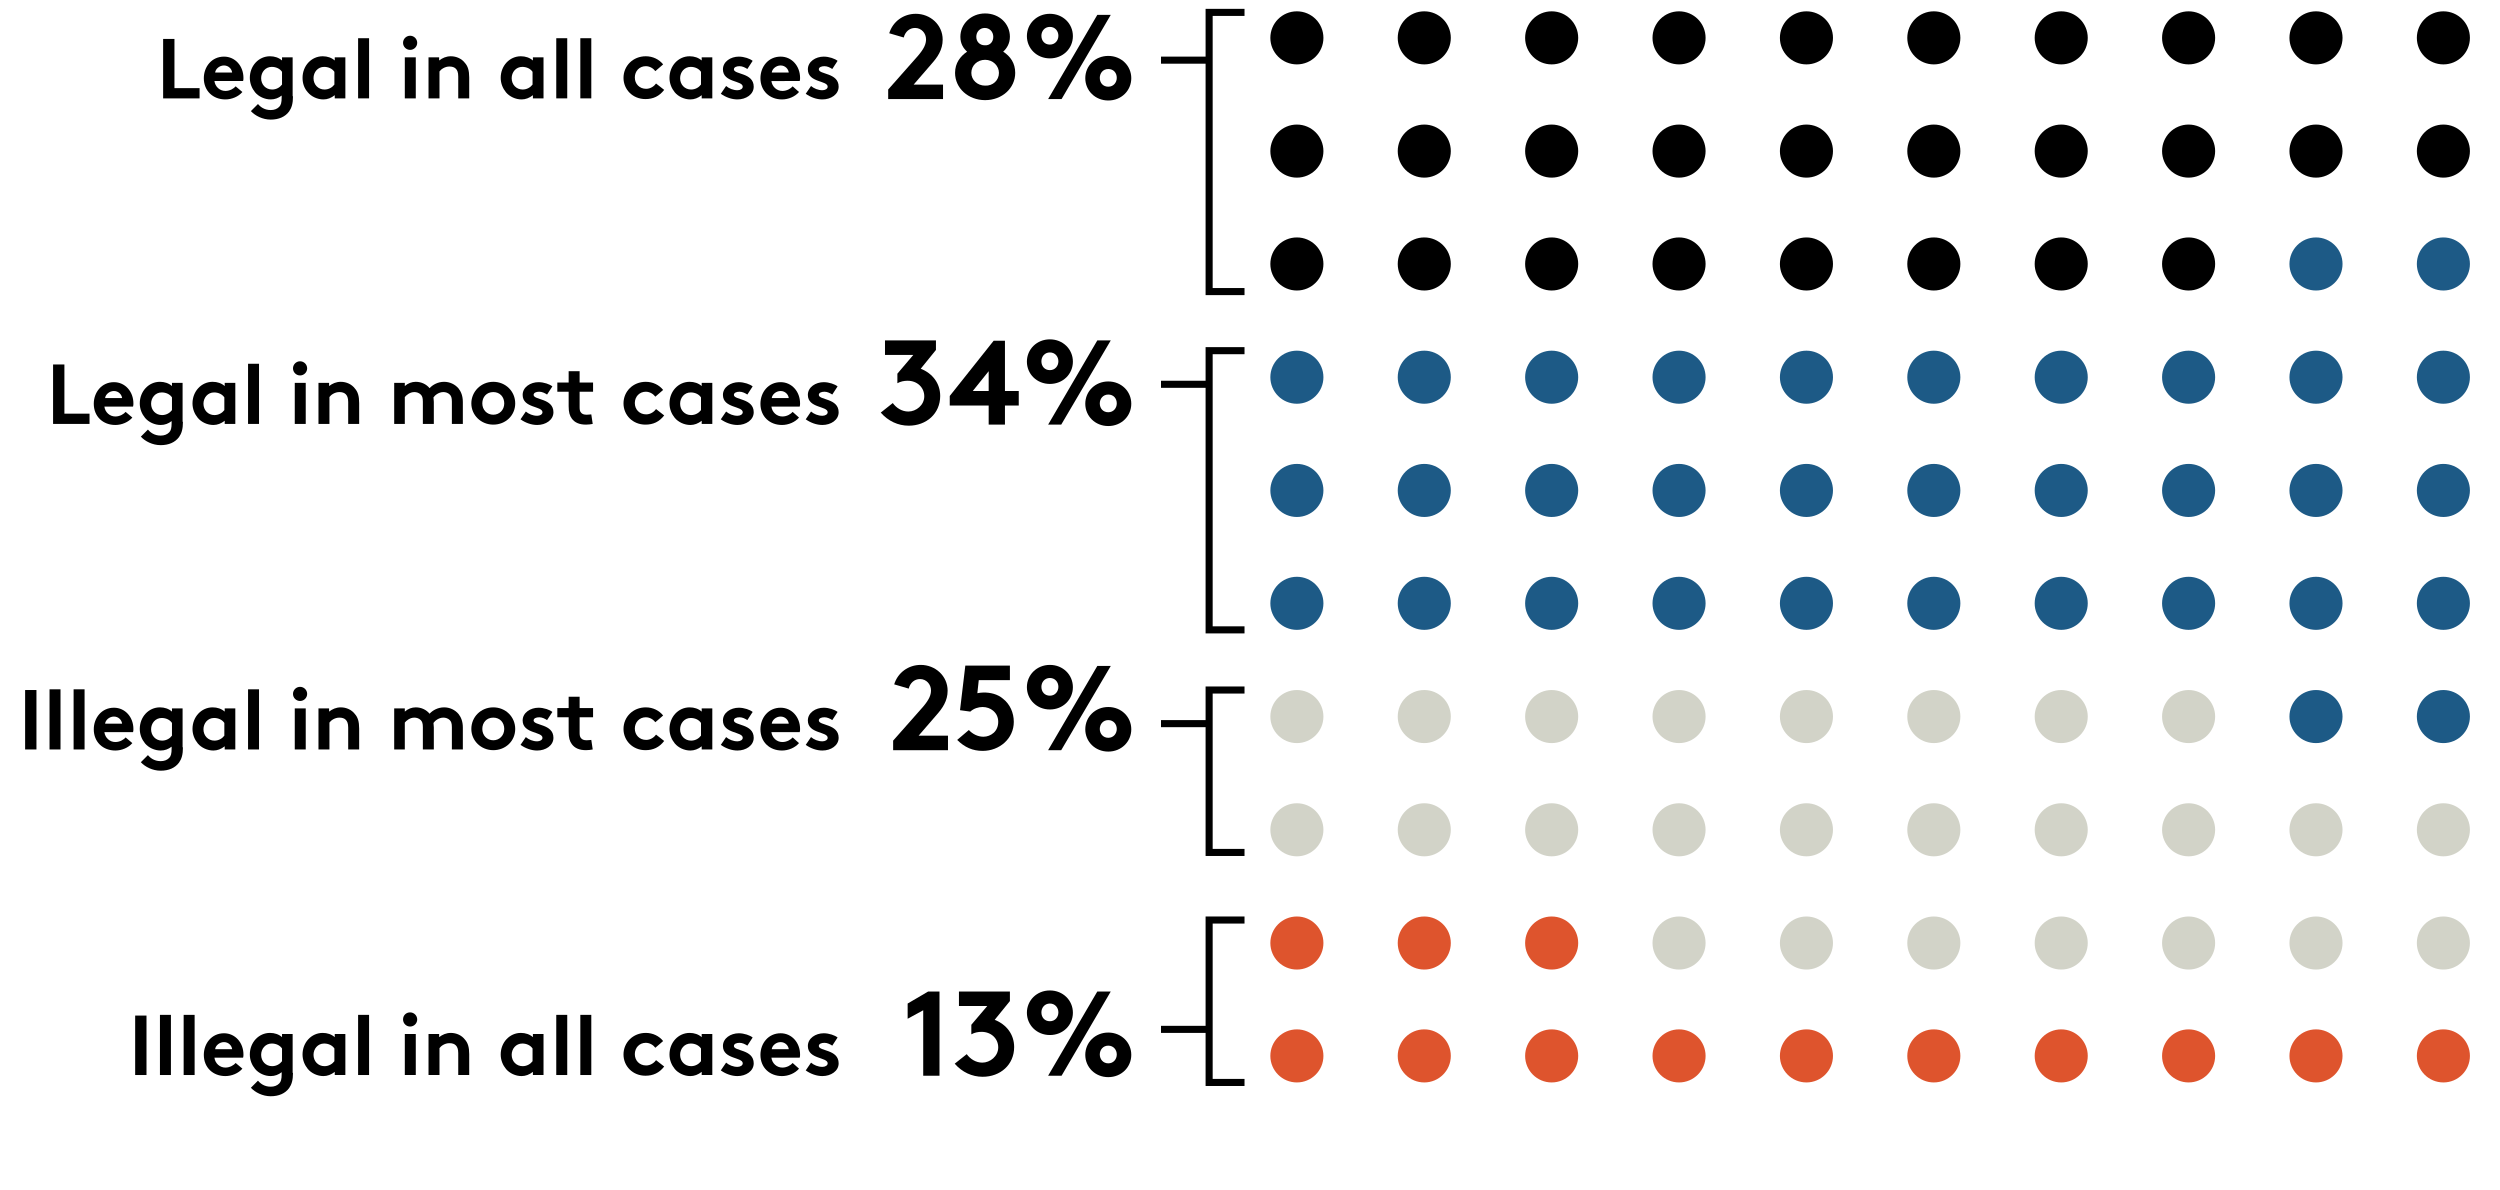 <?xml version="1.0" encoding="utf-8"?>
<!-- Generator: Adobe Illustrator 22.0.1, SVG Export Plug-In . SVG Version: 6.00 Build 0)  -->
<svg version="1.1" id="Layer_1" xmlns="http://www.w3.org/2000/svg" xmlns:xlink="http://www.w3.org/1999/xlink" x="0px" y="0px"
	 viewBox="0 0 706.5 336.2" style="enable-background:new 0 0 706.5 336.2;" xml:space="preserve">
<style type="text/css">
	.st0{fill:none;stroke:#000000;stroke-width:2;stroke-miterlimit:10;}
	.st1{fill:#DE542D;}
	.st2{fill:#D2D3C8;}
	.st3{fill:#1D5A86;}
</style>
<g>
	<path d="M46.1,11h3.2v13.9h7.1v2.9H46.1V11z"/>
	<path d="M68.5,26c-1.1,1.3-3,2.1-4.8,2.1c-3.5,0-6.1-2.4-6.1-6c0-3.2,2.2-6.1,5.7-6.1c3.2,0,5.5,2.7,5.5,6c0,0.3,0,0.6-0.1,0.9
		h-8.1c0.2,1.6,1.5,2.8,3.1,2.8c1.3,0,2.4-0.7,2.9-1.3L68.5,26z M65.6,20.5c-0.1-1-1-2-2.3-2c-1.3,0-2.4,1-2.5,2H65.6z"/>
	<path d="M82.8,27.2c0,2.1-0.4,3.3-1.1,4.3c-1.1,1.5-2.9,2.3-5.2,2.3c-2.3,0-4.4-1.1-5.6-2.4l2-2c0.6,0.7,1.7,1.7,3.6,1.7
		c1,0,1.8-0.3,2.4-0.9c0.5-0.5,0.7-1.2,0.7-2.7V27c-0.9,0.7-1.9,1.1-3.1,1.1c-1.7,0-3.4-0.8-4.4-2c-0.9-1.1-1.5-2.5-1.5-4.1
		c0-3.4,2.5-6.1,5.7-6.1c1.3,0,2.5,0.4,3.4,1.2v-0.9h3V27.2z M79.7,20.3c-0.6-0.9-1.7-1.4-2.9-1.4c-1.8,0-3,1.5-3,3.2
		c0,1.8,1.3,3.2,3.1,3.2c1.2,0,2.2-0.6,2.8-1.4V20.3z"/>
	<path d="M97.6,27.8h-3v-0.9c-1,0.8-2.1,1.2-3.2,1.2c-1.7,0-3.4-0.8-4.4-2C86,25,85.5,23.6,85.5,22c0-3.4,2.5-6.1,5.7-6.1
		c1.3,0,2.5,0.4,3.4,1.2v-0.9h3V27.8z M94.5,20.3c-0.6-0.9-1.7-1.4-2.9-1.4c-1.8,0-3,1.5-3,3.2c0,1.8,1.3,3.2,3.1,3.2
		c1.2,0,2.2-0.6,2.8-1.4V20.3z"/>
	<path d="M104.3,27.8h-3.1v-17h3.1V27.8z"/>
	<path d="M115.9,10.1c1.1,0,2,0.9,2,2s-0.9,2-2,2s-2-0.9-2-2S114.8,10.1,115.9,10.1z M117.5,27.8h-3.1V16.2h3.1V27.8z"/>
	<path d="M121.1,27.8V16.2h3v0.9c0.9-0.7,2-1.2,3.3-1.2c1.6,0,3.1,0.7,4,1.9c0.8,0.9,1.2,2.1,1.2,4.1v5.9h-3.1v-6.2
		c0-1.2-0.3-1.8-0.7-2.2c-0.4-0.4-1-0.6-1.8-0.6c-1.3,0-2.4,0.8-2.8,1.4v7.6H121.1z"/>
	<path d="M153.6,27.8h-3v-0.9c-1,0.8-2.1,1.2-3.2,1.2c-1.7,0-3.4-0.8-4.4-2c-0.9-1.1-1.5-2.5-1.5-4.1c0-3.4,2.5-6.1,5.7-6.1
		c1.3,0,2.5,0.4,3.4,1.2v-0.9h3V27.8z M150.5,20.3c-0.6-0.9-1.7-1.4-2.9-1.4c-1.8,0-3,1.5-3,3.2c0,1.8,1.3,3.2,3.1,3.2
		c1.2,0,2.2-0.6,2.8-1.4V20.3z"/>
	<path d="M160.3,27.8h-3.1v-17h3.1V27.8z"/>
	<path d="M167.1,27.8h-3.1v-17h3.1V27.8z"/>
	<path d="M187.7,25.4c-1.4,1.8-3.1,2.6-5.3,2.6c-3.6,0-6.2-2.7-6.2-6c0-3.4,2.7-6.1,6.3-6.1c2,0,3.8,0.9,4.9,2.3l-2.2,1.9
		c-0.6-0.8-1.6-1.4-2.7-1.4c-1.8,0-3.1,1.4-3.1,3.2c0,1.8,1.3,3.2,3.2,3.2c1.3,0,2.3-0.8,2.8-1.5L187.7,25.4z"/>
	<path d="M201.3,27.8h-3v-0.9c-1,0.8-2.1,1.2-3.2,1.2c-1.7,0-3.4-0.8-4.4-2c-0.9-1.1-1.5-2.5-1.5-4.1c0-3.4,2.5-6.1,5.7-6.1
		c1.3,0,2.5,0.4,3.4,1.2v-0.9h3V27.8z M198.1,20.3c-0.6-0.9-1.7-1.4-2.9-1.4c-1.8,0-3,1.5-3,3.2c0,1.8,1.3,3.2,3.1,3.2
		c1.2,0,2.2-0.6,2.8-1.4V20.3z"/>
	<path d="M205.2,24.3c0.8,0.7,2,1.2,3.2,1.2c0.8,0,1.5-0.4,1.5-1c0-1.8-5.6-1.1-5.6-4.9c0-2.2,2.2-3.6,4.5-3.6
		c1.5,0,3.2,0.6,3.9,1.2l-1.5,2.3c-0.6-0.4-1.4-0.8-2.2-0.8c-0.9,0-1.6,0.3-1.6,0.9c0,1.5,5.6,0.9,5.6,4.9c0,2.2-2.2,3.6-4.6,3.6
		c-1.6,0-3.3-0.6-4.7-1.6L205.2,24.3z"/>
	<path d="M225.8,26c-1.1,1.3-3,2.1-4.8,2.1c-3.5,0-6.1-2.4-6.1-6c0-3.2,2.2-6.1,5.7-6.1c3.2,0,5.5,2.7,5.5,6c0,0.3,0,0.6-0.1,0.9
		H218c0.2,1.6,1.5,2.8,3.1,2.8c1.3,0,2.4-0.7,2.9-1.3L225.8,26z M222.9,20.5c-0.1-1-1-2-2.3-2c-1.3,0-2.4,1-2.5,2H222.9z"/>
	<path d="M229.2,24.3c0.8,0.7,2,1.2,3.2,1.2c0.8,0,1.5-0.4,1.5-1c0-1.8-5.6-1.1-5.6-4.9c0-2.2,2.2-3.6,4.5-3.6
		c1.5,0,3.2,0.6,3.9,1.2l-1.5,2.3c-0.6-0.4-1.4-0.8-2.2-0.8c-0.9,0-1.6,0.3-1.6,0.9c0,1.5,5.6,0.9,5.6,4.9c0,2.2-2.2,3.6-4.6,3.6
		c-1.6,0-3.3-0.6-4.7-1.6L229.2,24.3z"/>
	<path d="M15,103h3.2v13.9h7.1v2.9H15V103z"/>
	<path d="M37.4,118c-1.1,1.3-3,2.1-4.8,2.1c-3.5,0-6.1-2.4-6.1-6c0-3.2,2.2-6.1,5.7-6.1c3.2,0,5.5,2.7,5.5,6c0,0.3,0,0.6-0.1,0.9
		h-8.1c0.2,1.6,1.5,2.8,3.1,2.8c1.3,0,2.4-0.7,2.9-1.3L37.4,118z M34.5,112.5c-0.1-1-1-2-2.3-2c-1.3,0-2.4,1-2.5,2H34.5z"/>
	<path d="M51.7,119.2c0,2.1-0.4,3.3-1.1,4.3c-1.1,1.5-2.9,2.3-5.2,2.3c-2.3,0-4.4-1.1-5.6-2.4l2-2c0.6,0.7,1.7,1.7,3.6,1.7
		c1,0,1.8-0.3,2.4-0.9c0.5-0.5,0.7-1.2,0.7-2.7V119c-0.9,0.7-1.9,1.1-3.1,1.1c-1.7,0-3.4-0.8-4.4-2c-0.9-1.1-1.5-2.5-1.5-4.1
		c0-3.4,2.5-6.1,5.7-6.1c1.3,0,2.5,0.4,3.4,1.2v-0.9h3V119.2z M48.6,112.3c-0.6-0.9-1.7-1.4-2.9-1.4c-1.8,0-3,1.5-3,3.2
		c0,1.8,1.3,3.2,3.1,3.2c1.2,0,2.2-0.6,2.8-1.4V112.3z"/>
	<path d="M66.5,119.8h-3v-0.9c-1,0.8-2.1,1.2-3.2,1.2c-1.7,0-3.4-0.8-4.4-2c-0.9-1.1-1.5-2.5-1.5-4.1c0-3.4,2.5-6.1,5.7-6.1
		c1.3,0,2.5,0.4,3.4,1.2v-0.9h3V119.8z M63.4,112.3c-0.6-0.9-1.7-1.4-2.9-1.4c-1.8,0-3,1.5-3,3.2c0,1.8,1.3,3.2,3.1,3.2
		c1.2,0,2.2-0.6,2.8-1.4V112.3z"/>
	<path d="M73.2,119.8h-3.1v-17h3.1V119.8z"/>
	<path d="M84.8,102.1c1.1,0,2,0.9,2,2s-0.9,2-2,2s-2-0.9-2-2S83.7,102.1,84.8,102.1z M86.4,119.8h-3.1v-11.6h3.1V119.8z"/>
	<path d="M90,119.8v-11.6h3v0.9c0.9-0.7,2-1.2,3.3-1.2c1.6,0,3.1,0.7,4,1.9c0.8,0.9,1.2,2.1,1.2,4.1v5.9h-3.1v-6.2
		c0-1.2-0.3-1.8-0.7-2.2c-0.4-0.4-1-0.6-1.8-0.6c-1.3,0-2.4,0.8-2.8,1.4v7.6H90z"/>
	<path d="M111.4,119.8v-11.6h3v0.9c0.9-0.8,2-1.2,3.1-1.2c1.6,0,3,0.7,3.9,1.8c0.9-1,2.4-1.8,4.1-1.8c1.6,0,3.1,0.7,4.1,1.9
		c0.7,0.9,1.2,2.1,1.2,3.8v6.2h-3.1v-6.3c0-1.1-0.2-1.6-0.6-2c-0.5-0.5-1.2-0.7-1.8-0.7c-1.3,0-2.4,0.9-2.8,1.5
		c0,0.4,0.1,0.8,0.1,1.3v6.2h-3.1v-6.3c0-1.1-0.2-1.6-0.6-2c-0.5-0.5-1.2-0.7-1.8-0.7c-1.3,0-2.3,0.9-2.7,1.4v7.6H111.4z"/>
	<path d="M139.4,107.9c3.5,0,6.2,2.7,6.2,6.1s-2.7,6-6.2,6s-6.2-2.7-6.2-6S135.9,107.9,139.4,107.9z M139.4,117.2
		c1.8,0,3.1-1.4,3.1-3.2s-1.2-3.2-3.1-3.2s-3.1,1.4-3.1,3.2S137.6,117.2,139.4,117.2z"/>
	<path d="M148.6,116.3c0.8,0.7,2,1.2,3.2,1.2c0.8,0,1.5-0.4,1.5-1c0-1.8-5.6-1.1-5.6-4.9c0-2.2,2.2-3.6,4.5-3.6
		c1.5,0,3.2,0.6,3.9,1.2l-1.5,2.3c-0.6-0.4-1.4-0.8-2.2-0.8c-0.9,0-1.6,0.3-1.6,0.9c0,1.5,5.6,0.9,5.6,4.9c0,2.2-2.2,3.6-4.6,3.6
		c-1.6,0-3.3-0.6-4.7-1.6L148.6,116.3z"/>
	<path d="M167.5,119.8c-0.4,0.1-1.3,0.2-1.9,0.2c-1.9,0-3.2-0.6-4-1.7c-0.6-0.8-0.9-1.8-0.9-3.5v-4.1h-3.2v-2.6h3.2v-3.2h3.1v3.2
		h3.8v2.6h-3.8v4.4c0,0.7,0.1,1.2,0.4,1.5c0.3,0.4,0.8,0.6,1.6,0.6c0.5,0,1.1-0.1,1.3-0.1L167.5,119.8z"/>
	<path d="M187.7,117.4c-1.4,1.8-3.1,2.6-5.3,2.6c-3.6,0-6.2-2.7-6.2-6c0-3.4,2.7-6.1,6.3-6.1c2,0,3.8,0.9,4.9,2.3l-2.2,1.9
		c-0.6-0.8-1.6-1.4-2.7-1.4c-1.8,0-3.1,1.4-3.1,3.2c0,1.8,1.3,3.2,3.2,3.2c1.3,0,2.3-0.8,2.8-1.5L187.7,117.4z"/>
	<path d="M201.3,119.8h-3v-0.9c-1,0.8-2.1,1.2-3.2,1.2c-1.7,0-3.4-0.8-4.4-2c-0.9-1.1-1.5-2.5-1.5-4.1c0-3.4,2.5-6.1,5.7-6.1
		c1.3,0,2.5,0.4,3.4,1.2v-0.9h3V119.8z M198.1,112.3c-0.6-0.9-1.7-1.4-2.9-1.4c-1.8,0-3,1.5-3,3.2c0,1.8,1.3,3.2,3.1,3.2
		c1.2,0,2.2-0.6,2.8-1.4V112.3z"/>
	<path d="M205.2,116.3c0.8,0.7,2,1.2,3.2,1.2c0.8,0,1.5-0.4,1.5-1c0-1.8-5.6-1.1-5.6-4.9c0-2.2,2.2-3.6,4.5-3.6
		c1.5,0,3.2,0.6,3.9,1.2l-1.5,2.3c-0.6-0.4-1.4-0.8-2.2-0.8c-0.9,0-1.6,0.3-1.6,0.9c0,1.5,5.6,0.9,5.6,4.9c0,2.2-2.2,3.6-4.6,3.6
		c-1.6,0-3.3-0.6-4.7-1.6L205.2,116.3z"/>
	<path d="M225.8,118c-1.1,1.3-3,2.1-4.8,2.1c-3.5,0-6.1-2.4-6.1-6c0-3.2,2.2-6.1,5.7-6.1c3.2,0,5.5,2.7,5.5,6c0,0.3,0,0.6-0.1,0.9
		H218c0.2,1.6,1.5,2.8,3.1,2.8c1.3,0,2.4-0.7,2.9-1.3L225.8,118z M222.9,112.5c-0.1-1-1-2-2.3-2c-1.3,0-2.4,1-2.5,2H222.9z"/>
	<path d="M229.2,116.3c0.8,0.7,2,1.2,3.2,1.2c0.8,0,1.5-0.4,1.5-1c0-1.8-5.6-1.1-5.6-4.9c0-2.2,2.2-3.6,4.5-3.6
		c1.5,0,3.2,0.6,3.9,1.2l-1.5,2.3c-0.6-0.4-1.4-0.8-2.2-0.8c-0.9,0-1.6,0.3-1.6,0.9c0,1.5,5.6,0.9,5.6,4.9c0,2.2-2.2,3.6-4.6,3.6
		c-1.6,0-3.3-0.6-4.7-1.6L229.2,116.3z"/>
	<path d="M7.1,195h3.2v16.8H7.1V195z"/>
	<path d="M17.2,211.8H14v-17h3.1V211.8z"/>
	<path d="M23.9,211.8h-3.1v-17h3.1V211.8z"/>
	<path d="M37.4,210c-1.1,1.3-3,2.1-4.8,2.1c-3.5,0-6.1-2.4-6.1-6c0-3.2,2.2-6.1,5.7-6.1c3.2,0,5.5,2.7,5.5,6c0,0.3,0,0.6-0.1,0.9
		h-8.1c0.2,1.6,1.5,2.8,3.1,2.8c1.3,0,2.4-0.7,2.9-1.3L37.4,210z M34.5,204.5c-0.1-1-1-2-2.3-2c-1.3,0-2.4,1-2.5,2H34.5z"/>
	<path d="M51.7,211.2c0,2.1-0.4,3.3-1.1,4.3c-1.1,1.5-2.9,2.3-5.2,2.3c-2.3,0-4.4-1.1-5.6-2.4l2-2c0.6,0.7,1.7,1.7,3.6,1.7
		c1,0,1.8-0.3,2.4-0.9c0.5-0.5,0.7-1.2,0.7-2.7V211c-0.9,0.7-1.9,1.1-3.1,1.1c-1.7,0-3.4-0.8-4.4-2c-0.9-1.1-1.5-2.5-1.5-4.1
		c0-3.4,2.5-6.1,5.7-6.1c1.3,0,2.5,0.4,3.4,1.2v-0.9h3V211.2z M48.6,204.3c-0.6-0.9-1.7-1.4-2.9-1.4c-1.8,0-3,1.5-3,3.2
		c0,1.8,1.3,3.2,3.1,3.2c1.2,0,2.2-0.6,2.8-1.4V204.3z"/>
	<path d="M66.5,211.8h-3v-0.9c-1,0.8-2.1,1.2-3.2,1.2c-1.7,0-3.4-0.8-4.4-2c-0.9-1.1-1.5-2.5-1.5-4.1c0-3.4,2.5-6.1,5.7-6.1
		c1.3,0,2.5,0.4,3.4,1.2v-0.9h3V211.8z M63.4,204.3c-0.6-0.9-1.7-1.4-2.9-1.4c-1.8,0-3,1.5-3,3.2c0,1.8,1.3,3.2,3.1,3.2
		c1.2,0,2.2-0.6,2.8-1.4V204.3z"/>
	<path d="M73.2,211.8h-3.1v-17h3.1V211.8z"/>
	<path d="M84.8,194.1c1.1,0,2,0.9,2,2s-0.9,2-2,2s-2-0.9-2-2S83.7,194.1,84.8,194.1z M86.4,211.8h-3.1v-11.6h3.1V211.8z"/>
	<path d="M90,211.8v-11.6h3v0.9c0.9-0.7,2-1.2,3.3-1.2c1.6,0,3.1,0.7,4,1.9c0.8,0.9,1.2,2.1,1.2,4.1v5.9h-3.1v-6.2
		c0-1.2-0.3-1.8-0.7-2.2c-0.4-0.4-1-0.6-1.8-0.6c-1.3,0-2.4,0.8-2.8,1.4v7.6H90z"/>
	<path d="M111.4,211.8v-11.6h3v0.9c0.9-0.8,2-1.2,3.1-1.2c1.6,0,3,0.7,3.9,1.8c0.9-1,2.4-1.8,4.1-1.8c1.6,0,3.1,0.7,4.1,1.9
		c0.7,0.9,1.2,2.1,1.2,3.8v6.2h-3.1v-6.3c0-1.1-0.2-1.6-0.6-2c-0.5-0.5-1.2-0.7-1.8-0.7c-1.3,0-2.4,0.9-2.8,1.5
		c0,0.4,0.1,0.8,0.1,1.3v6.2h-3.1v-6.3c0-1.1-0.2-1.6-0.6-2c-0.5-0.5-1.2-0.7-1.8-0.7c-1.3,0-2.3,0.9-2.7,1.4v7.6H111.4z"/>
	<path d="M139.4,199.9c3.5,0,6.2,2.7,6.2,6.1c0,3.4-2.7,6-6.2,6s-6.2-2.7-6.2-6C133.2,202.6,135.9,199.9,139.4,199.9z M139.4,209.2
		c1.8,0,3.1-1.4,3.1-3.2s-1.2-3.2-3.1-3.2s-3.1,1.4-3.1,3.2S137.6,209.2,139.4,209.2z"/>
	<path d="M148.6,208.3c0.8,0.7,2,1.2,3.2,1.2c0.8,0,1.5-0.4,1.5-1c0-1.8-5.6-1.1-5.6-4.9c0-2.2,2.2-3.6,4.5-3.6
		c1.5,0,3.2,0.6,3.9,1.2l-1.5,2.3c-0.6-0.4-1.4-0.8-2.2-0.8c-0.9,0-1.6,0.3-1.6,0.9c0,1.5,5.6,0.9,5.6,4.9c0,2.2-2.2,3.6-4.6,3.6
		c-1.6,0-3.3-0.6-4.7-1.6L148.6,208.3z"/>
	<path d="M167.5,211.8c-0.4,0.1-1.3,0.2-1.9,0.2c-1.9,0-3.2-0.6-4-1.7c-0.6-0.8-0.9-1.8-0.9-3.5v-4.1h-3.2v-2.6h3.2v-3.2h3.1v3.2
		h3.8v2.6h-3.8v4.4c0,0.7,0.1,1.2,0.4,1.5c0.3,0.4,0.8,0.6,1.6,0.6c0.5,0,1.1-0.1,1.3-0.1L167.5,211.8z"/>
	<path d="M187.7,209.4c-1.4,1.8-3.1,2.6-5.3,2.6c-3.6,0-6.2-2.7-6.2-6c0-3.4,2.7-6.1,6.3-6.1c2,0,3.8,0.9,4.9,2.3l-2.2,1.9
		c-0.6-0.8-1.6-1.4-2.7-1.4c-1.8,0-3.1,1.4-3.1,3.2c0,1.8,1.3,3.2,3.2,3.2c1.3,0,2.3-0.8,2.8-1.5L187.7,209.4z"/>
	<path d="M201.3,211.8h-3v-0.9c-1,0.8-2.1,1.2-3.2,1.2c-1.7,0-3.4-0.8-4.4-2c-0.9-1.1-1.5-2.5-1.5-4.1c0-3.4,2.5-6.1,5.7-6.1
		c1.3,0,2.5,0.4,3.4,1.2v-0.9h3V211.8z M198.1,204.3c-0.6-0.9-1.7-1.4-2.9-1.4c-1.8,0-3,1.5-3,3.2c0,1.8,1.3,3.2,3.1,3.2
		c1.2,0,2.2-0.6,2.8-1.4V204.3z"/>
	<path d="M205.2,208.3c0.8,0.7,2,1.2,3.2,1.2c0.8,0,1.5-0.4,1.5-1c0-1.8-5.6-1.1-5.6-4.9c0-2.2,2.2-3.6,4.5-3.6
		c1.5,0,3.2,0.6,3.9,1.2l-1.5,2.3c-0.6-0.4-1.4-0.8-2.2-0.8c-0.9,0-1.6,0.3-1.6,0.9c0,1.5,5.6,0.9,5.6,4.9c0,2.2-2.2,3.6-4.6,3.6
		c-1.6,0-3.3-0.6-4.7-1.6L205.2,208.3z"/>
	<path d="M225.8,210c-1.1,1.3-3,2.1-4.8,2.1c-3.5,0-6.1-2.4-6.1-6c0-3.2,2.2-6.1,5.7-6.1c3.2,0,5.5,2.7,5.5,6c0,0.3,0,0.6-0.1,0.9
		H218c0.2,1.6,1.5,2.8,3.1,2.8c1.3,0,2.4-0.7,2.9-1.3L225.8,210z M222.9,204.5c-0.1-1-1-2-2.3-2c-1.3,0-2.4,1-2.5,2H222.9z"/>
	<path d="M229.2,208.3c0.8,0.7,2,1.2,3.2,1.2c0.8,0,1.5-0.4,1.5-1c0-1.8-5.6-1.1-5.6-4.9c0-2.2,2.2-3.6,4.5-3.6
		c1.5,0,3.2,0.6,3.9,1.2l-1.5,2.3c-0.6-0.4-1.4-0.8-2.2-0.8c-0.9,0-1.6,0.3-1.6,0.9c0,1.5,5.6,0.9,5.6,4.9c0,2.2-2.2,3.6-4.6,3.6
		c-1.6,0-3.3-0.6-4.7-1.6L229.2,208.3z"/>
	<path d="M38.2,287h3.2v16.8h-3.2V287z"/>
	<path d="M48.3,303.8h-3.1v-17h3.1V303.8z"/>
	<path d="M55,303.8h-3.1v-17H55V303.8z"/>
	<path d="M68.5,302c-1.1,1.3-3,2.1-4.8,2.1c-3.5,0-6.1-2.4-6.1-6c0-3.2,2.2-6.1,5.7-6.1c3.2,0,5.5,2.7,5.5,6c0,0.3,0,0.6-0.1,0.9
		h-8.1c0.2,1.6,1.5,2.8,3.1,2.8c1.3,0,2.4-0.7,2.9-1.3L68.5,302z M65.6,296.5c-0.1-1-1-2-2.3-2c-1.3,0-2.4,1-2.5,2H65.6z"/>
	<path d="M82.8,303.2c0,2.1-0.4,3.3-1.1,4.3c-1.1,1.5-2.9,2.3-5.2,2.3c-2.3,0-4.4-1.1-5.6-2.4l2-2c0.6,0.7,1.7,1.7,3.6,1.7
		c1,0,1.8-0.3,2.4-0.9c0.5-0.5,0.7-1.2,0.7-2.7V303c-0.9,0.7-1.9,1.1-3.1,1.1c-1.7,0-3.4-0.8-4.4-2c-0.9-1.1-1.5-2.5-1.5-4.1
		c0-3.4,2.5-6.1,5.7-6.1c1.3,0,2.5,0.4,3.4,1.2v-0.9h3V303.2z M79.7,296.3c-0.6-0.9-1.7-1.4-2.9-1.4c-1.8,0-3,1.5-3,3.2
		c0,1.8,1.3,3.2,3.1,3.2c1.2,0,2.2-0.6,2.8-1.4V296.3z"/>
	<path d="M97.6,303.8h-3v-0.9c-1,0.8-2.1,1.2-3.2,1.2c-1.7,0-3.4-0.8-4.4-2c-0.9-1.1-1.5-2.5-1.5-4.1c0-3.4,2.5-6.1,5.7-6.1
		c1.3,0,2.5,0.4,3.4,1.2v-0.9h3V303.8z M94.5,296.3c-0.6-0.9-1.7-1.4-2.9-1.4c-1.8,0-3,1.5-3,3.2c0,1.8,1.3,3.2,3.1,3.2
		c1.2,0,2.2-0.6,2.8-1.4V296.3z"/>
	<path d="M104.3,303.8h-3.1v-17h3.1V303.8z"/>
	<path d="M115.9,286.1c1.1,0,2,0.9,2,2c0,1.1-0.9,2-2,2s-2-0.9-2-2C113.9,286.9,114.8,286.1,115.9,286.1z M117.5,303.8h-3.1v-11.6
		h3.1V303.8z"/>
	<path d="M121.1,303.8v-11.6h3v0.9c0.9-0.7,2-1.2,3.3-1.2c1.6,0,3.1,0.7,4,1.9c0.8,0.9,1.2,2.1,1.2,4.1v5.9h-3.1v-6.2
		c0-1.2-0.3-1.8-0.7-2.2c-0.4-0.4-1-0.6-1.8-0.6c-1.3,0-2.4,0.8-2.8,1.4v7.6H121.1z"/>
	<path d="M153.6,303.8h-3v-0.9c-1,0.8-2.1,1.2-3.2,1.2c-1.7,0-3.4-0.8-4.4-2c-0.9-1.1-1.5-2.5-1.5-4.1c0-3.4,2.5-6.1,5.7-6.1
		c1.3,0,2.5,0.4,3.4,1.2v-0.9h3V303.8z M150.5,296.3c-0.6-0.9-1.7-1.4-2.9-1.4c-1.8,0-3,1.5-3,3.2c0,1.8,1.3,3.2,3.1,3.2
		c1.2,0,2.2-0.6,2.8-1.4V296.3z"/>
	<path d="M160.3,303.8h-3.1v-17h3.1V303.8z"/>
	<path d="M167.1,303.8h-3.1v-17h3.1V303.8z"/>
	<path d="M187.7,301.4c-1.4,1.8-3.1,2.6-5.3,2.6c-3.6,0-6.2-2.7-6.2-6c0-3.4,2.7-6.1,6.3-6.1c2,0,3.8,0.9,4.9,2.3l-2.2,1.9
		c-0.6-0.8-1.6-1.4-2.7-1.4c-1.8,0-3.1,1.4-3.1,3.2c0,1.8,1.3,3.2,3.2,3.2c1.3,0,2.3-0.8,2.8-1.5L187.7,301.4z"/>
	<path d="M201.3,303.8h-3v-0.9c-1,0.8-2.1,1.2-3.2,1.2c-1.7,0-3.4-0.8-4.4-2c-0.9-1.1-1.5-2.5-1.5-4.1c0-3.4,2.5-6.1,5.7-6.1
		c1.3,0,2.5,0.4,3.4,1.2v-0.9h3V303.8z M198.1,296.3c-0.6-0.9-1.7-1.4-2.9-1.4c-1.8,0-3,1.5-3,3.2c0,1.8,1.3,3.2,3.1,3.2
		c1.2,0,2.2-0.6,2.8-1.4V296.3z"/>
	<path d="M205.2,300.3c0.8,0.7,2,1.2,3.2,1.2c0.8,0,1.5-0.4,1.5-1c0-1.8-5.6-1.1-5.6-4.9c0-2.2,2.2-3.6,4.5-3.6
		c1.5,0,3.2,0.6,3.9,1.2l-1.5,2.3c-0.6-0.4-1.4-0.8-2.2-0.8c-0.9,0-1.6,0.3-1.6,0.9c0,1.5,5.6,0.9,5.6,4.9c0,2.2-2.2,3.6-4.6,3.6
		c-1.6,0-3.3-0.6-4.7-1.6L205.2,300.3z"/>
	<path d="M225.8,302c-1.1,1.3-3,2.1-4.8,2.1c-3.5,0-6.1-2.4-6.1-6c0-3.2,2.2-6.1,5.7-6.1c3.2,0,5.5,2.7,5.5,6c0,0.3,0,0.6-0.1,0.9
		H218c0.2,1.6,1.5,2.8,3.1,2.8c1.3,0,2.4-0.7,2.9-1.3L225.8,302z M222.9,296.5c-0.1-1-1-2-2.3-2c-1.3,0-2.4,1-2.5,2H222.9z"/>
	<path d="M229.2,300.3c0.8,0.7,2,1.2,3.2,1.2c0.8,0,1.5-0.4,1.5-1c0-1.8-5.6-1.1-5.6-4.9c0-2.2,2.2-3.6,4.5-3.6
		c1.5,0,3.2,0.6,3.9,1.2l-1.5,2.3c-0.6-0.4-1.4-0.8-2.2-0.8c-0.9,0-1.6,0.3-1.6,0.9c0,1.5,5.6,0.9,5.6,4.9c0,2.2-2.2,3.6-4.6,3.6
		c-1.6,0-3.3-0.6-4.7-1.6L229.2,300.3z"/>
</g>
<g>
	<path d="M251.3,9.4c1-3.3,4-5.5,7.5-5.5c4.1,0,7.6,3.1,7.6,7.3c0,2.9-1.5,5-3.1,6.8l-5.1,5.9h8.3V28h-15.5v-2.7l8.4-9.5
		c1.8-2.1,2.3-3.4,2.3-4.7c0-1.7-1.3-3.2-3.1-3.2c-1.6,0-2.8,1.1-3.2,2.7L251.3,9.4z"/>
	<path d="M269.9,20.6c0-2.8,1.5-4.7,3.4-6c-1-0.9-1.9-2.2-1.9-4.2c0-3.6,3-6.6,7-6.6c4,0,7,2.9,7,6.6c0,1.9-0.9,3.3-1.9,4.2
		c2,1.3,3.4,3.2,3.4,6c0,4.3-3.7,7.7-8.5,7.7C273.6,28.3,269.9,24.9,269.9,20.6z M282.3,20.6c0-2-1.7-3.7-3.9-3.7
		c-2.2,0-3.9,1.6-3.9,3.7c0,2,1.7,3.6,3.9,3.6C280.6,24.3,282.3,22.7,282.3,20.6z M280.7,10.4c0-1.4-1-2.5-2.4-2.5
		c-1.4,0-2.4,1.1-2.4,2.5s1,2.4,2.4,2.4C279.8,12.9,280.7,11.8,280.7,10.4z"/>
	<path d="M296.7,3.9c3.7,0,6.5,2.8,6.5,6.3s-2.8,6.3-6.5,6.3s-6.5-2.8-6.5-6.3S293,3.9,296.7,3.9z M296.7,7.6
		c-1.5,0-2.4,1.2-2.4,2.5c0,1.4,0.9,2.5,2.4,2.5s2.4-1.2,2.4-2.5C299.1,8.8,298.2,7.6,296.7,7.6z M296.2,28l13.9-23.8h3.8L300,28
		H296.2z M313.2,15.8c3.7,0,6.5,2.8,6.5,6.3c0,3.5-2.8,6.3-6.5,6.3c-3.7,0-6.5-2.8-6.5-6.3C306.7,18.6,309.5,15.8,313.2,15.8z
		 M313.2,19.5c-1.5,0-2.4,1.2-2.4,2.5c0,1.4,0.9,2.5,2.4,2.5s2.4-1.2,2.4-2.5C315.6,20.6,314.7,19.5,313.2,19.5z"/>
	<path d="M252.3,113.9c1,1.4,2.6,2.4,4.4,2.4c2.2,0,4.5-1.8,4.5-4.3c0-2.5-2-4.4-4.7-4.4c-1,0-2,0.2-2.9,0.7v-2.7l4.5-5.3h-8v-4.1
		h14.4v2.7l-4.3,5.3c3.3,1.3,5.5,4.1,5.5,7.7c0,5-3.9,8.4-8.9,8.4c-3,0-5.8-1.3-7.9-3.7L252.3,113.9z"/>
	<path d="M284,96.2v14.3h3.9v4.1H284v5.4h-4.6v-5.4h-11v-2.7l12.4-15.6H284z M279.4,110.5v-5.6l-4.5,5.6H279.4z"/>
	<path d="M296.7,95.9c3.7,0,6.5,2.8,6.5,6.3s-2.8,6.3-6.5,6.3s-6.5-2.8-6.5-6.3S293,95.9,296.7,95.9z M296.7,99.6
		c-1.5,0-2.4,1.2-2.4,2.5c0,1.4,0.9,2.5,2.4,2.5s2.4-1.2,2.4-2.5C299.1,100.8,298.2,99.6,296.7,99.6z M296.2,120l13.9-23.8h3.8
		L299.9,120H296.2z M313.2,107.8c3.7,0,6.5,2.8,6.5,6.3c0,3.5-2.8,6.3-6.5,6.3c-3.7,0-6.5-2.8-6.5-6.3
		C306.7,110.6,309.5,107.8,313.2,107.8z M313.2,111.5c-1.5,0-2.4,1.2-2.4,2.5c0,1.4,0.9,2.5,2.4,2.5s2.4-1.2,2.4-2.5
		C315.6,112.6,314.7,111.5,313.2,111.5z"/>
	<path d="M252.7,193.4c1-3.3,4-5.5,7.5-5.5c4.1,0,7.6,3.1,7.6,7.3c0,2.9-1.5,5-3.1,6.8l-5.1,5.9h8.3v4.1h-15.5v-2.7l8.4-9.5
		c1.8-2.1,2.3-3.4,2.3-4.7c0-1.7-1.3-3.2-3.1-3.2c-1.6,0-2.8,1.1-3.2,2.7L252.7,193.4z"/>
	<path d="M273.8,206.3c1,1.1,2.5,1.9,4.1,1.9c1.1,0,2.1-0.4,2.9-1.1c0.8-0.7,1.3-1.8,1.3-3.1c0-1.3-0.5-2.4-1.5-3.2
		c-0.7-0.6-1.8-1-2.9-1c-1.2,0-2.5,0.4-3.5,1.3l-2.9-0.4l1.5-12.6h12.6v4.1h-8.8l-0.4,3.7c0.5-0.1,1.2-0.2,1.8-0.2
		c1.8,0,3.9,0.4,5.5,1.8c1.9,1.5,3,3.9,3,6.5c0,4.7-4,8.2-8.8,8.2c-2.8,0-5.1-1-7.2-3.1L273.8,206.3z"/>
	<path d="M296.7,187.9c3.7,0,6.5,2.8,6.5,6.3s-2.8,6.3-6.5,6.3s-6.5-2.8-6.5-6.3S293,187.9,296.7,187.9z M296.7,191.6
		c-1.5,0-2.4,1.2-2.4,2.5c0,1.4,0.9,2.5,2.4,2.5s2.4-1.2,2.4-2.5C299.1,192.8,298.2,191.6,296.7,191.6z M296.2,212l13.9-23.8h3.8
		L299.9,212H296.2z M313.2,199.8c3.7,0,6.5,2.8,6.5,6.3s-2.8,6.3-6.5,6.3c-3.7,0-6.5-2.8-6.5-6.3S309.5,199.8,313.2,199.8z
		 M313.2,203.5c-1.5,0-2.4,1.2-2.4,2.5s0.9,2.5,2.4,2.5s2.4-1.2,2.4-2.5S314.7,203.5,313.2,203.5z"/>
	<path d="M256.5,283.6l5.8-3.4h3.2V304h-4.6v-18.5l-4.4,2.4V283.6z"/>
	<path d="M273.2,297.9c1,1.4,2.6,2.4,4.4,2.4c2.2,0,4.5-1.8,4.5-4.3c0-2.5-2-4.4-4.7-4.4c-1,0-2,0.2-2.9,0.7v-2.7l4.5-5.3h-8v-4.1
		h14.4v2.7l-4.3,5.3c3.3,1.3,5.5,4.1,5.5,7.7c0,5-3.9,8.4-8.9,8.4c-3,0-5.8-1.3-7.9-3.7L273.2,297.9z"/>
	<path d="M296.7,279.9c3.7,0,6.5,2.8,6.5,6.3s-2.8,6.3-6.5,6.3s-6.5-2.8-6.5-6.3S293,279.9,296.7,279.9z M296.7,283.6
		c-1.5,0-2.4,1.2-2.4,2.5c0,1.4,0.9,2.5,2.4,2.5s2.4-1.2,2.4-2.5C299.1,284.8,298.2,283.6,296.7,283.6z M296.2,304l13.9-23.8h3.8
		L300,304H296.2z M313.2,291.8c3.7,0,6.5,2.8,6.5,6.3s-2.8,6.3-6.5,6.3c-3.7,0-6.5-2.8-6.5-6.3S309.5,291.8,313.2,291.8z
		 M313.2,295.5c-1.5,0-2.4,1.2-2.4,2.5s0.9,2.5,2.4,2.5s2.4-1.2,2.4-2.5S314.7,295.5,313.2,295.5z"/>
</g>
<polyline class="st0" points="351.7,3.5 341.7,3.5 341.7,82.4 351.7,82.4 "/>
<line class="st0" x1="341.7" y1="17" x2="328.1" y2="17"/>
<polyline class="st0" points="351.7,99.1 341.7,99.1 341.7,178 351.7,178 "/>
<line class="st0" x1="341.7" y1="108.6" x2="328.1" y2="108.6"/>
<polyline class="st0" points="351.7,195 341.7,195 341.7,240.9 351.7,240.9 "/>
<line class="st0" x1="341.7" y1="204.5" x2="328.1" y2="204.5"/>
<polyline class="st0" points="351.7,260 341.7,260 341.7,305.9 351.7,305.9 "/>
<line class="st0" x1="341.7" y1="290.9" x2="328.1" y2="290.9"/>
<g>
	<g>
		<circle class="st1" cx="690.5" cy="298.4" r="7.5"/>
		<circle class="st2" cx="690.5" cy="266.5" r="7.5"/>
		<circle class="st2" cx="690.5" cy="234.5" r="7.5"/>
		<circle class="st3" cx="690.5" cy="202.5" r="7.5"/>
		<circle class="st3" cx="690.5" cy="170.5" r="7.5"/>
		<circle class="st3" cx="690.5" cy="138.6" r="7.5"/>
		<circle class="st3" cx="690.5" cy="106.6" r="7.5"/>
		<circle class="st3" cx="690.5" cy="74.6" r="7.5"/>
		<circle cx="690.5" cy="42.7" r="7.5"/>
		<circle cx="690.5" cy="10.7" r="7.5"/>
	</g>
	<g>
		<circle class="st1" cx="654.5" cy="298.4" r="7.5"/>
		<circle class="st2" cx="654.5" cy="266.5" r="7.5"/>
		<circle class="st2" cx="654.5" cy="234.5" r="7.5"/>
		<circle class="st3" cx="654.5" cy="202.5" r="7.5"/>
		<circle class="st3" cx="654.5" cy="170.5" r="7.5"/>
		<circle class="st3" cx="654.5" cy="138.6" r="7.5"/>
		<circle class="st3" cx="654.5" cy="106.6" r="7.5"/>
		<circle class="st3" cx="654.5" cy="74.6" r="7.5"/>
		<circle cx="654.5" cy="42.7" r="7.5"/>
		<circle cx="654.5" cy="10.7" r="7.5"/>
	</g>
	<g>
		<circle class="st1" cx="618.5" cy="298.4" r="7.5"/>
		<circle class="st2" cx="618.5" cy="266.5" r="7.5"/>
		<circle class="st2" cx="618.5" cy="234.5" r="7.5"/>
		<circle class="st2" cx="618.5" cy="202.5" r="7.5"/>
		<circle class="st3" cx="618.5" cy="170.5" r="7.5"/>
		<circle class="st3" cx="618.5" cy="138.6" r="7.5"/>
		<circle class="st3" cx="618.5" cy="106.6" r="7.5"/>
		<circle cx="618.5" cy="74.6" r="7.5"/>
		<circle cx="618.5" cy="42.7" r="7.5"/>
		<circle cx="618.5" cy="10.7" r="7.5"/>
	</g>
	<g>
		<circle class="st1" cx="582.5" cy="298.4" r="7.5"/>
		<circle class="st2" cx="582.5" cy="266.5" r="7.5"/>
		<circle class="st2" cx="582.5" cy="234.5" r="7.5"/>
		<circle class="st2" cx="582.5" cy="202.5" r="7.5"/>
		<circle class="st3" cx="582.5" cy="170.5" r="7.5"/>
		<circle class="st3" cx="582.5" cy="138.6" r="7.5"/>
		<circle class="st3" cx="582.5" cy="106.6" r="7.5"/>
		<circle cx="582.5" cy="74.6" r="7.5"/>
		<circle cx="582.5" cy="42.7" r="7.5"/>
		<circle cx="582.5" cy="10.7" r="7.5"/>
	</g>
	<g>
		<circle class="st1" cx="546.5" cy="298.4" r="7.5"/>
		<circle class="st2" cx="546.5" cy="266.5" r="7.5"/>
		<circle class="st2" cx="546.5" cy="234.5" r="7.5"/>
		<circle class="st2" cx="546.5" cy="202.5" r="7.5"/>
		<circle class="st3" cx="546.5" cy="170.5" r="7.5"/>
		<circle class="st3" cx="546.5" cy="138.6" r="7.5"/>
		<circle class="st3" cx="546.5" cy="106.6" r="7.5"/>
		<circle cx="546.5" cy="74.6" r="7.5"/>
		<circle cx="546.5" cy="42.7" r="7.5"/>
		<circle cx="546.5" cy="10.7" r="7.5"/>
	</g>
	<g>
		<circle class="st1" cx="510.5" cy="298.4" r="7.5"/>
		<circle class="st2" cx="510.5" cy="266.5" r="7.5"/>
		<circle class="st2" cx="510.5" cy="234.5" r="7.5"/>
		<circle class="st2" cx="510.5" cy="202.5" r="7.5"/>
		<circle class="st3" cx="510.5" cy="170.5" r="7.5"/>
		<circle class="st3" cx="510.5" cy="138.6" r="7.5"/>
		<circle class="st3" cx="510.5" cy="106.6" r="7.5"/>
		<circle cx="510.5" cy="74.6" r="7.5"/>
		<circle cx="510.5" cy="42.7" r="7.5"/>
		<circle cx="510.5" cy="10.7" r="7.5"/>
	</g>
	<g>
		<circle class="st1" cx="474.5" cy="298.4" r="7.5"/>
		<circle class="st2" cx="474.5" cy="266.5" r="7.5"/>
		<circle class="st2" cx="474.5" cy="234.5" r="7.5"/>
		<circle class="st2" cx="474.5" cy="202.5" r="7.5"/>
		<circle class="st3" cx="474.5" cy="170.5" r="7.5"/>
		<circle class="st3" cx="474.5" cy="138.6" r="7.5"/>
		<circle class="st3" cx="474.5" cy="106.6" r="7.5"/>
		<circle cx="474.5" cy="74.6" r="7.5"/>
		<circle cx="474.5" cy="42.7" r="7.5"/>
		<circle cx="474.5" cy="10.7" r="7.5"/>
	</g>
	<g>
		<circle class="st1" cx="438.5" cy="298.4" r="7.5"/>
		<circle class="st1" cx="438.5" cy="266.5" r="7.5"/>
		<circle class="st2" cx="438.5" cy="234.5" r="7.5"/>
		<circle class="st2" cx="438.5" cy="202.5" r="7.5"/>
		<circle class="st3" cx="438.5" cy="170.5" r="7.5"/>
		<circle class="st3" cx="438.5" cy="138.6" r="7.5"/>
		<circle class="st3" cx="438.5" cy="106.6" r="7.5"/>
		<circle cx="438.5" cy="74.6" r="7.5"/>
		<circle cx="438.5" cy="42.7" r="7.5"/>
		<circle cx="438.5" cy="10.7" r="7.5"/>
	</g>
	<g>
		<circle class="st1" cx="402.5" cy="298.4" r="7.5"/>
		<circle class="st1" cx="402.5" cy="266.5" r="7.5"/>
		<circle class="st2" cx="402.5" cy="234.5" r="7.5"/>
		<circle class="st2" cx="402.5" cy="202.5" r="7.5"/>
		<circle class="st3" cx="402.5" cy="170.5" r="7.5"/>
		<circle class="st3" cx="402.5" cy="138.6" r="7.5"/>
		<circle class="st3" cx="402.5" cy="106.6" r="7.5"/>
		<circle cx="402.5" cy="74.6" r="7.5"/>
		<circle cx="402.5" cy="42.7" r="7.5"/>
		<circle cx="402.5" cy="10.7" r="7.5"/>
	</g>
	<g>
		<circle class="st1" cx="366.5" cy="298.4" r="7.5"/>
		<circle class="st1" cx="366.5" cy="266.5" r="7.5"/>
		<circle class="st2" cx="366.5" cy="234.5" r="7.5"/>
		<circle class="st2" cx="366.5" cy="202.5" r="7.5"/>
		<circle class="st3" cx="366.5" cy="170.5" r="7.5"/>
		<circle class="st3" cx="366.5" cy="138.6" r="7.5"/>
		<circle class="st3" cx="366.5" cy="106.6" r="7.5"/>
		<circle cx="366.5" cy="74.6" r="7.5"/>
		<circle cx="366.5" cy="42.7" r="7.5"/>
		<circle cx="366.5" cy="10.7" r="7.5"/>
	</g>
</g>
</svg>
